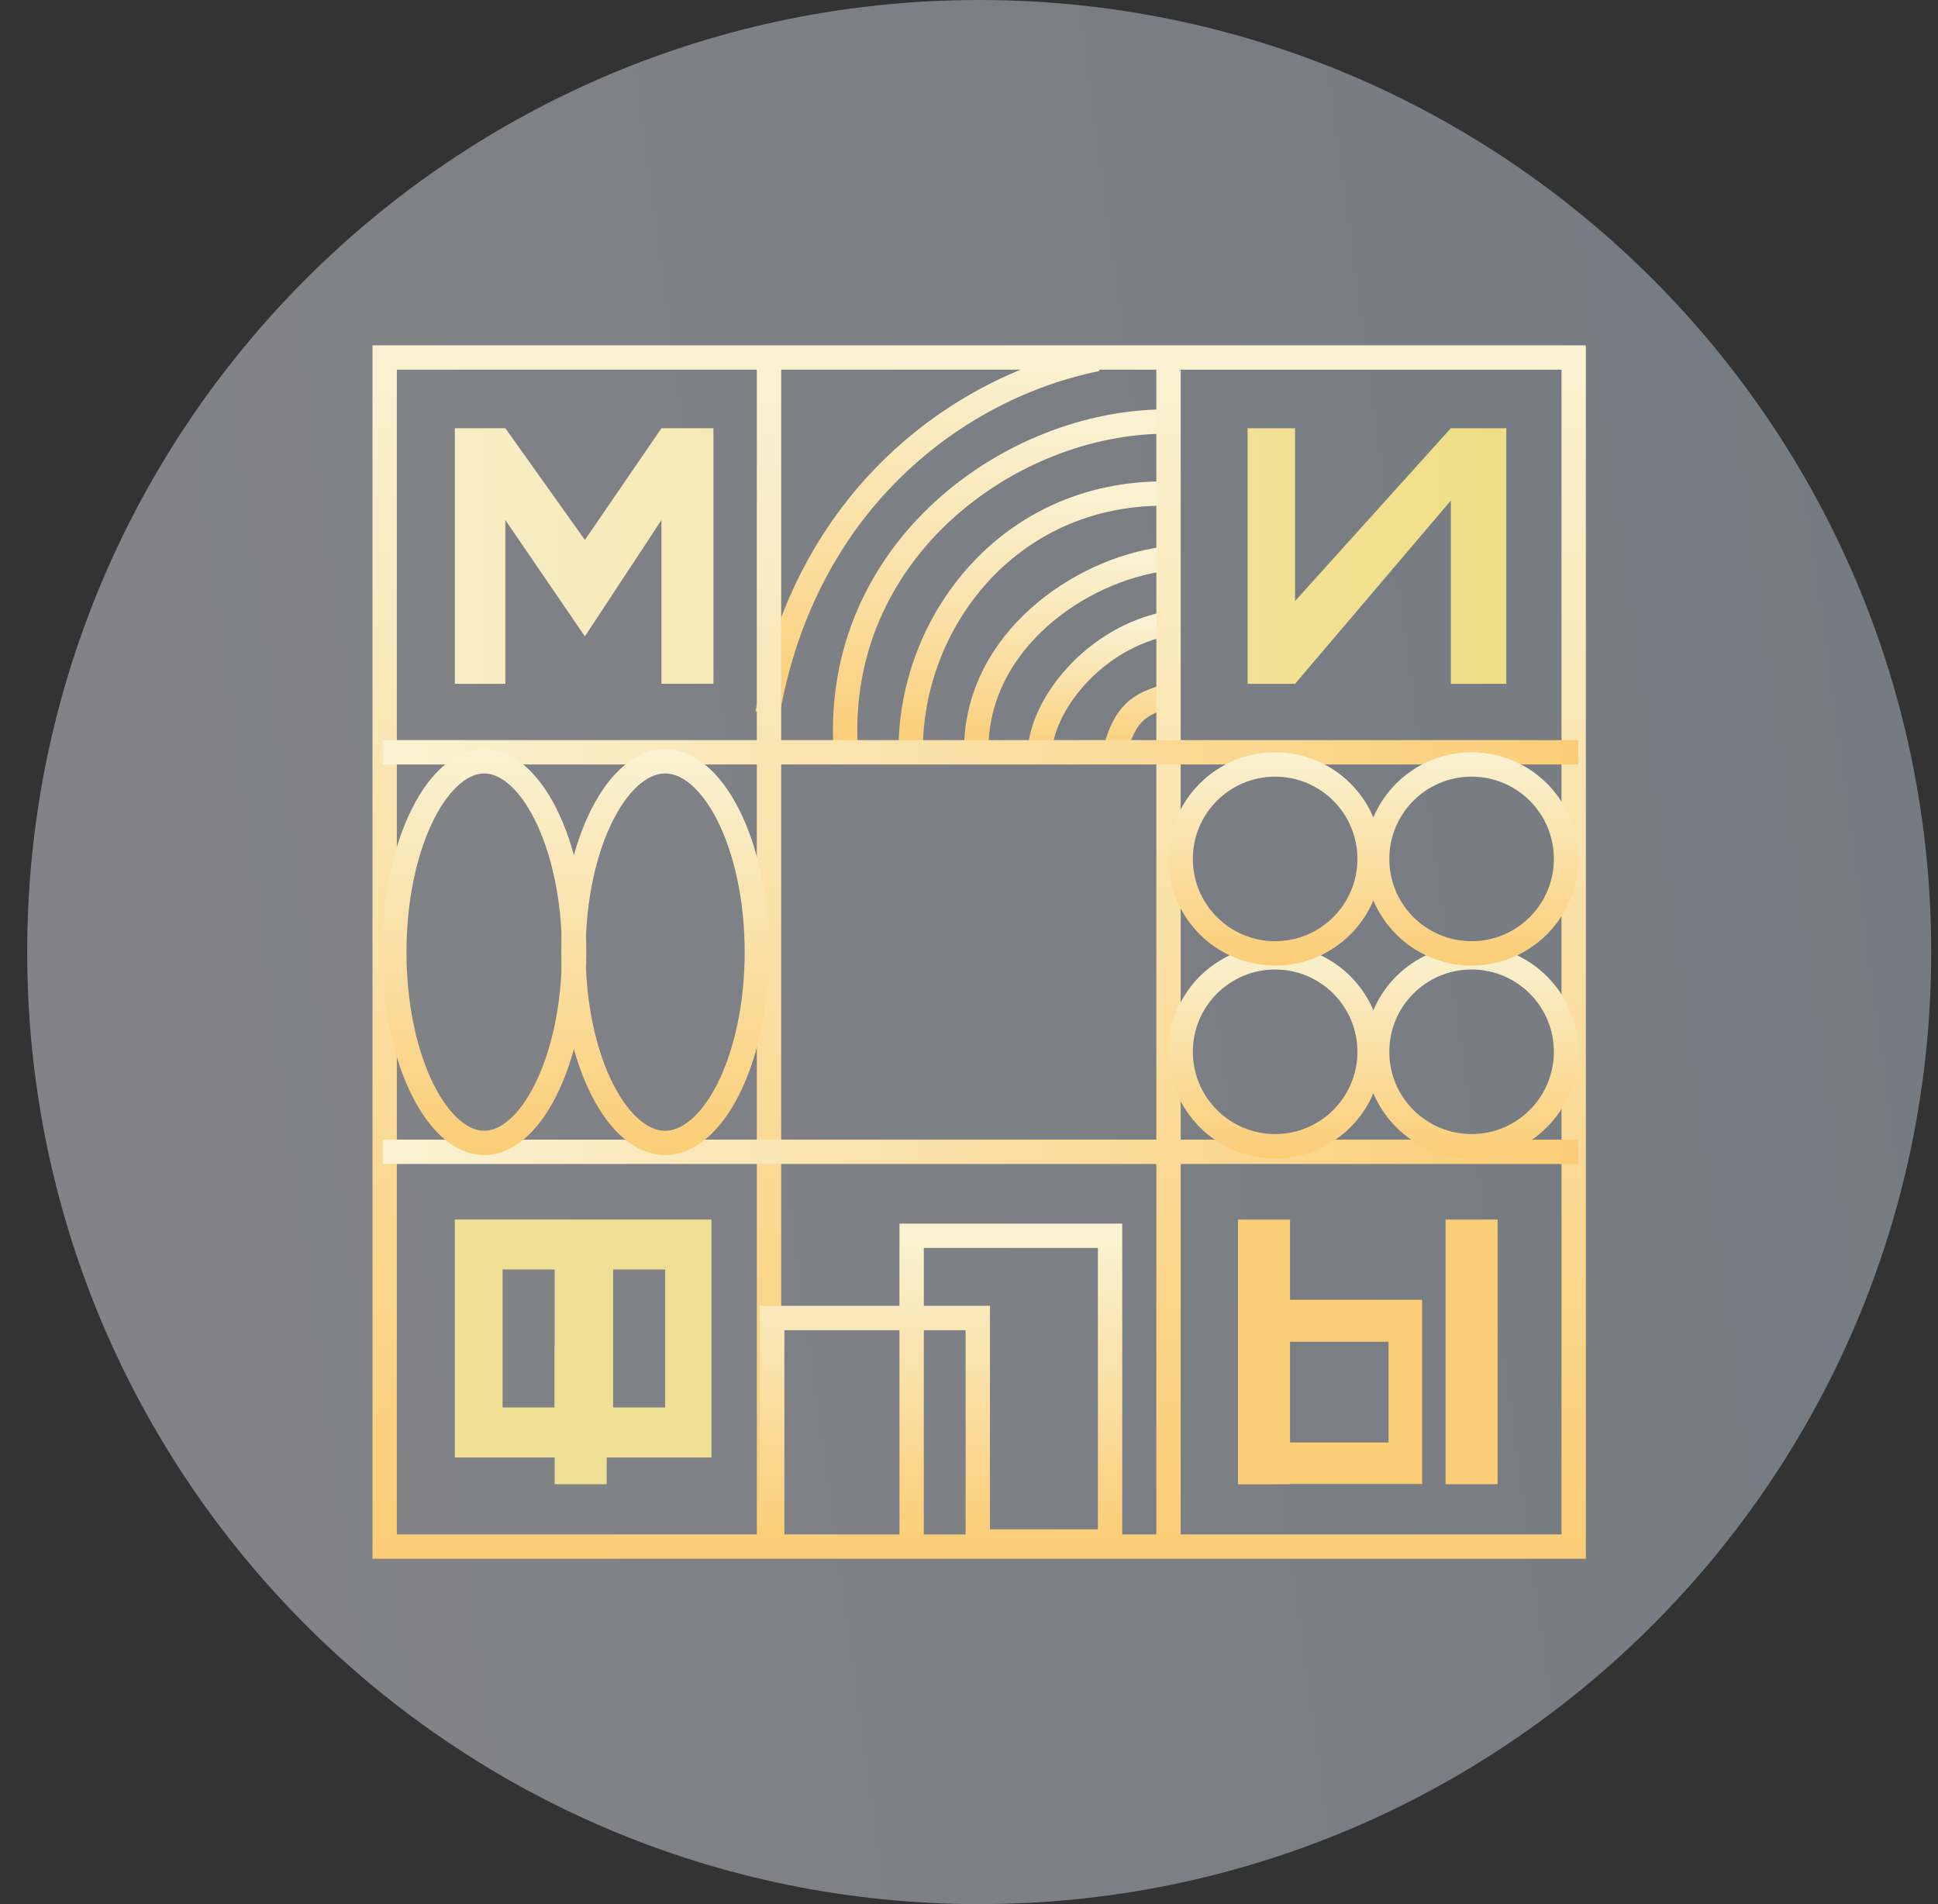 <svg width="57" height="56" viewBox="0 0 57 56" fill="none" xmlns="http://www.w3.org/2000/svg">
<rect x="0" y="0" width="57" height="56" fill="#333333" stroke="none"/>
<g clip-path="url(#clip0_6146_273)">
<path d="M0.8 28C0.8 43.464 13.336 56 28.8 56C44.264 56 56.8 43.464 56.8 28C56.8 12.536 44.264 0 28.8 0C13.336 0 0.8 12.536 0.8 28Z" fill="url(#paint0_linear_6146_273)"/>
<path d="M32.807 22.038C33.089 21.02 33.469 20.695 34.384 20.462M30.576 22.227C30.576 20.772 32.176 18.735 34.384 18.328" stroke="url(#paint1_linear_6146_273)" stroke-width="0.716"/>
<path d="M28.713 22.052C28.713 18.852 31.769 16.757 34.242 16.438" stroke="url(#paint2_linear_6146_273)" stroke-width="0.716"/>
<path d="M26.786 22.052C26.786 18.299 29.645 14.516 34.213 14.516" stroke="url(#paint3_linear_6146_273)" stroke-width="0.716"/>
<path d="M24.873 22.028C24.524 16.18 29.732 12.398 34.3 12.398" stroke="url(#paint4_linear_6146_273)" stroke-width="0.716"/>
<path d="M22.574 20.979C23.68 14.665 28.219 11.377 32.263 10.562" stroke="url(#paint5_linear_6146_273)" stroke-width="0.716"/>
<rect x="11.314" y="10.514" width="34.971" height="34.971" stroke="url(#paint6_linear_6146_273)" stroke-width="0.716"/>
<path d="M34.368 10.422V45.584" stroke="url(#paint7_linear_6146_273)" stroke-width="0.716"/>
<path d="M11.257 22.125L46.418 22.125" stroke="url(#paint8_linear_6146_273)" stroke-width="0.716"/>
<path d="M22.618 10.422V45.584" stroke="url(#paint9_linear_6146_273)" stroke-width="0.716"/>
<path d="M11.257 33.875L46.418 33.875" stroke="url(#paint10_linear_6146_273)" stroke-width="0.716"/>
<circle cx="37.504" cy="30.933" r="2.778" stroke="url(#paint11_linear_6146_273)" stroke-width="0.716"/>
<circle cx="37.504" cy="25.261" r="2.778" stroke="url(#paint12_linear_6146_273)" stroke-width="0.716"/>
<path d="M22.26 28.002C22.26 29.606 21.927 31.04 21.405 32.061C20.873 33.1 20.202 33.614 19.563 33.614C18.924 33.614 18.253 33.1 17.722 32.061C17.2 31.04 16.866 29.606 16.866 28.002C16.866 26.398 17.2 24.963 17.722 23.943C18.253 22.904 18.924 22.389 19.563 22.389C20.202 22.389 20.873 22.904 21.405 23.943C21.927 24.963 22.26 26.398 22.26 28.002Z" stroke="url(#paint13_linear_6146_273)" stroke-width="0.716"/>
<path d="M16.886 28.002C16.886 29.607 16.558 31.042 16.045 32.063C15.521 33.105 14.863 33.614 14.241 33.614C13.62 33.614 12.962 33.105 12.438 32.063C11.925 31.042 11.597 29.607 11.597 28.002C11.597 26.397 11.925 24.962 12.438 23.941C12.962 22.899 13.62 22.389 14.241 22.389C14.863 22.389 15.521 22.899 16.045 23.941C16.558 24.962 16.886 26.397 16.886 28.002Z" stroke="url(#paint14_linear_6146_273)" stroke-width="0.716"/>
<circle cx="43.282" cy="30.933" r="2.778" stroke="url(#paint15_linear_6146_273)" stroke-width="0.716"/>
<circle cx="43.282" cy="25.261" r="2.778" stroke="url(#paint16_linear_6146_273)" stroke-width="0.716"/>
<path d="M26.813 45.336V36.344H32.649V45.336H28.758V38.763H22.712V45.336" stroke="url(#paint17_linear_6146_273)" stroke-width="0.716"/>
<path d="M20.984 20.111H19.454V15.295L17.203 18.716L14.863 15.295V20.111H13.377V12.594H14.863L17.203 15.88L19.454 12.594H20.984V20.111Z" fill="url(#paint18_linear_6146_273)"/>
<path d="M36.694 20.111H38.09L42.672 14.721V20.111H44.303V12.594H42.672L38.09 17.677V12.594H36.694V20.111Z" fill="url(#paint19_linear_6146_273)"/>
<rect x="13.377" y="35.867" width="7.548" height="6.998" fill="#EFDF94"/>
<rect x="36.411" y="38.227" width="5.416" height="5.416" fill="#FBCD76"/>
<rect x="37.877" y="39.461" width="2.962" height="2.962" fill="#7B7E84"/>
<rect x="18.032" y="37.336" width="1.531" height="4.057" fill="#818286"/>
<rect x="14.782" y="37.336" width="1.531" height="4.057" fill="#818286"/>
<rect x="16.313" y="39.594" width="1.531" height="4.057" fill="#EFDF94"/>
<rect x="42.516" y="35.867" width="1.531" height="7.784" fill="#FBCD76"/>
<rect x="36.411" y="35.867" width="1.531" height="7.784" fill="#FBCD76"/>
</g>
<defs>
<linearGradient id="paint0_linear_6146_273" x1="5.405" y1="24.393" x2="56.8" y2="17.366" gradientUnits="userSpaceOnUse">
<stop stop-color="#838387"/>
<stop offset="1" stop-color="#747B82"/>
</linearGradient>
<linearGradient id="paint1_linear_6146_273" x1="32.48" y1="18.328" x2="32.48" y2="22.227" gradientUnits="userSpaceOnUse">
<stop stop-color="#FAF2D2"/>
<stop offset="1" stop-color="#FBCD76"/>
</linearGradient>
<linearGradient id="paint2_linear_6146_273" x1="31.478" y1="16.438" x2="31.478" y2="22.052" gradientUnits="userSpaceOnUse">
<stop stop-color="#FAF2D2"/>
<stop offset="1" stop-color="#FBCD76"/>
</linearGradient>
<linearGradient id="paint3_linear_6146_273" x1="30.5" y1="14.516" x2="30.5" y2="22.052" gradientUnits="userSpaceOnUse">
<stop stop-color="#FAF2D2"/>
<stop offset="1" stop-color="#FBCD76"/>
</linearGradient>
<linearGradient id="paint4_linear_6146_273" x1="29.578" y1="12.398" x2="29.578" y2="22.028" gradientUnits="userSpaceOnUse">
<stop stop-color="#FAF2D2"/>
<stop offset="1" stop-color="#FBCD76"/>
</linearGradient>
<linearGradient id="paint5_linear_6146_273" x1="27.419" y1="10.562" x2="27.419" y2="20.979" gradientUnits="userSpaceOnUse">
<stop stop-color="#FAF2D2"/>
<stop offset="1" stop-color="#FBCD76"/>
</linearGradient>
<linearGradient id="paint6_linear_6146_273" x1="28.8" y1="10.156" x2="28.8" y2="45.844" gradientUnits="userSpaceOnUse">
<stop stop-color="#FAF2D2"/>
<stop offset="1" stop-color="#FBCD76"/>
</linearGradient>
<linearGradient id="paint7_linear_6146_273" x1="34.868" y1="10.422" x2="34.868" y2="45.584" gradientUnits="userSpaceOnUse">
<stop stop-color="#FAF2D2"/>
<stop offset="1" stop-color="#FBCD76"/>
</linearGradient>
<linearGradient id="paint8_linear_6146_273" x1="11.257" y1="21.625" x2="46.418" y2="21.625" gradientUnits="userSpaceOnUse">
<stop stop-color="#FAF2D2"/>
<stop offset="1" stop-color="#FBCD76"/>
</linearGradient>
<linearGradient id="paint9_linear_6146_273" x1="23.118" y1="10.422" x2="23.118" y2="45.584" gradientUnits="userSpaceOnUse">
<stop stop-color="#FAF2D2"/>
<stop offset="1" stop-color="#FBCD76"/>
</linearGradient>
<linearGradient id="paint10_linear_6146_273" x1="11.257" y1="33.375" x2="46.418" y2="33.375" gradientUnits="userSpaceOnUse">
<stop stop-color="#FAF2D2"/>
<stop offset="1" stop-color="#FBCD76"/>
</linearGradient>
<linearGradient id="paint11_linear_6146_273" x1="37.504" y1="27.797" x2="37.504" y2="34.07" gradientUnits="userSpaceOnUse">
<stop stop-color="#FAF2D2"/>
<stop offset="1" stop-color="#FBCD76"/>
</linearGradient>
<linearGradient id="paint12_linear_6146_273" x1="37.504" y1="22.125" x2="37.504" y2="28.398" gradientUnits="userSpaceOnUse">
<stop stop-color="#FAF2D2"/>
<stop offset="1" stop-color="#FBCD76"/>
</linearGradient>
<linearGradient id="paint13_linear_6146_273" x1="19.563" y1="22.031" x2="19.563" y2="33.972" gradientUnits="userSpaceOnUse">
<stop stop-color="#FAF2D2"/>
<stop offset="1" stop-color="#FBCD76"/>
</linearGradient>
<linearGradient id="paint14_linear_6146_273" x1="14.241" y1="22.031" x2="14.241" y2="33.972" gradientUnits="userSpaceOnUse">
<stop stop-color="#FAF2D2"/>
<stop offset="1" stop-color="#FBCD76"/>
</linearGradient>
<linearGradient id="paint15_linear_6146_273" x1="43.282" y1="27.797" x2="43.282" y2="34.07" gradientUnits="userSpaceOnUse">
<stop stop-color="#FAF2D2"/>
<stop offset="1" stop-color="#FBCD76"/>
</linearGradient>
<linearGradient id="paint16_linear_6146_273" x1="43.282" y1="22.125" x2="43.282" y2="28.398" gradientUnits="userSpaceOnUse">
<stop stop-color="#FAF2D2"/>
<stop offset="1" stop-color="#FBCD76"/>
</linearGradient>
<linearGradient id="paint17_linear_6146_273" x1="27.68" y1="36.344" x2="27.68" y2="45.336" gradientUnits="userSpaceOnUse">
<stop stop-color="#FAF2D2"/>
<stop offset="1" stop-color="#FBCD76"/>
</linearGradient>
<linearGradient id="paint18_linear_6146_273" x1="13.377" y1="16.352" x2="44.303" y2="16.352" gradientUnits="userSpaceOnUse">
<stop stop-color="#F8EDC4"/>
<stop offset="1" stop-color="#F0DE86"/>
</linearGradient>
<linearGradient id="paint19_linear_6146_273" x1="13.377" y1="16.352" x2="44.303" y2="16.352" gradientUnits="userSpaceOnUse">
<stop stop-color="#F8EDC4"/>
<stop offset="1" stop-color="#F0DE86"/>
</linearGradient>
<clipPath id="clip0_6146_273">
<rect width="56" height="56" fill="white" transform="matrix(-1 0 0 -1 56.8 56)"/>
</clipPath>
</defs>
</svg>
